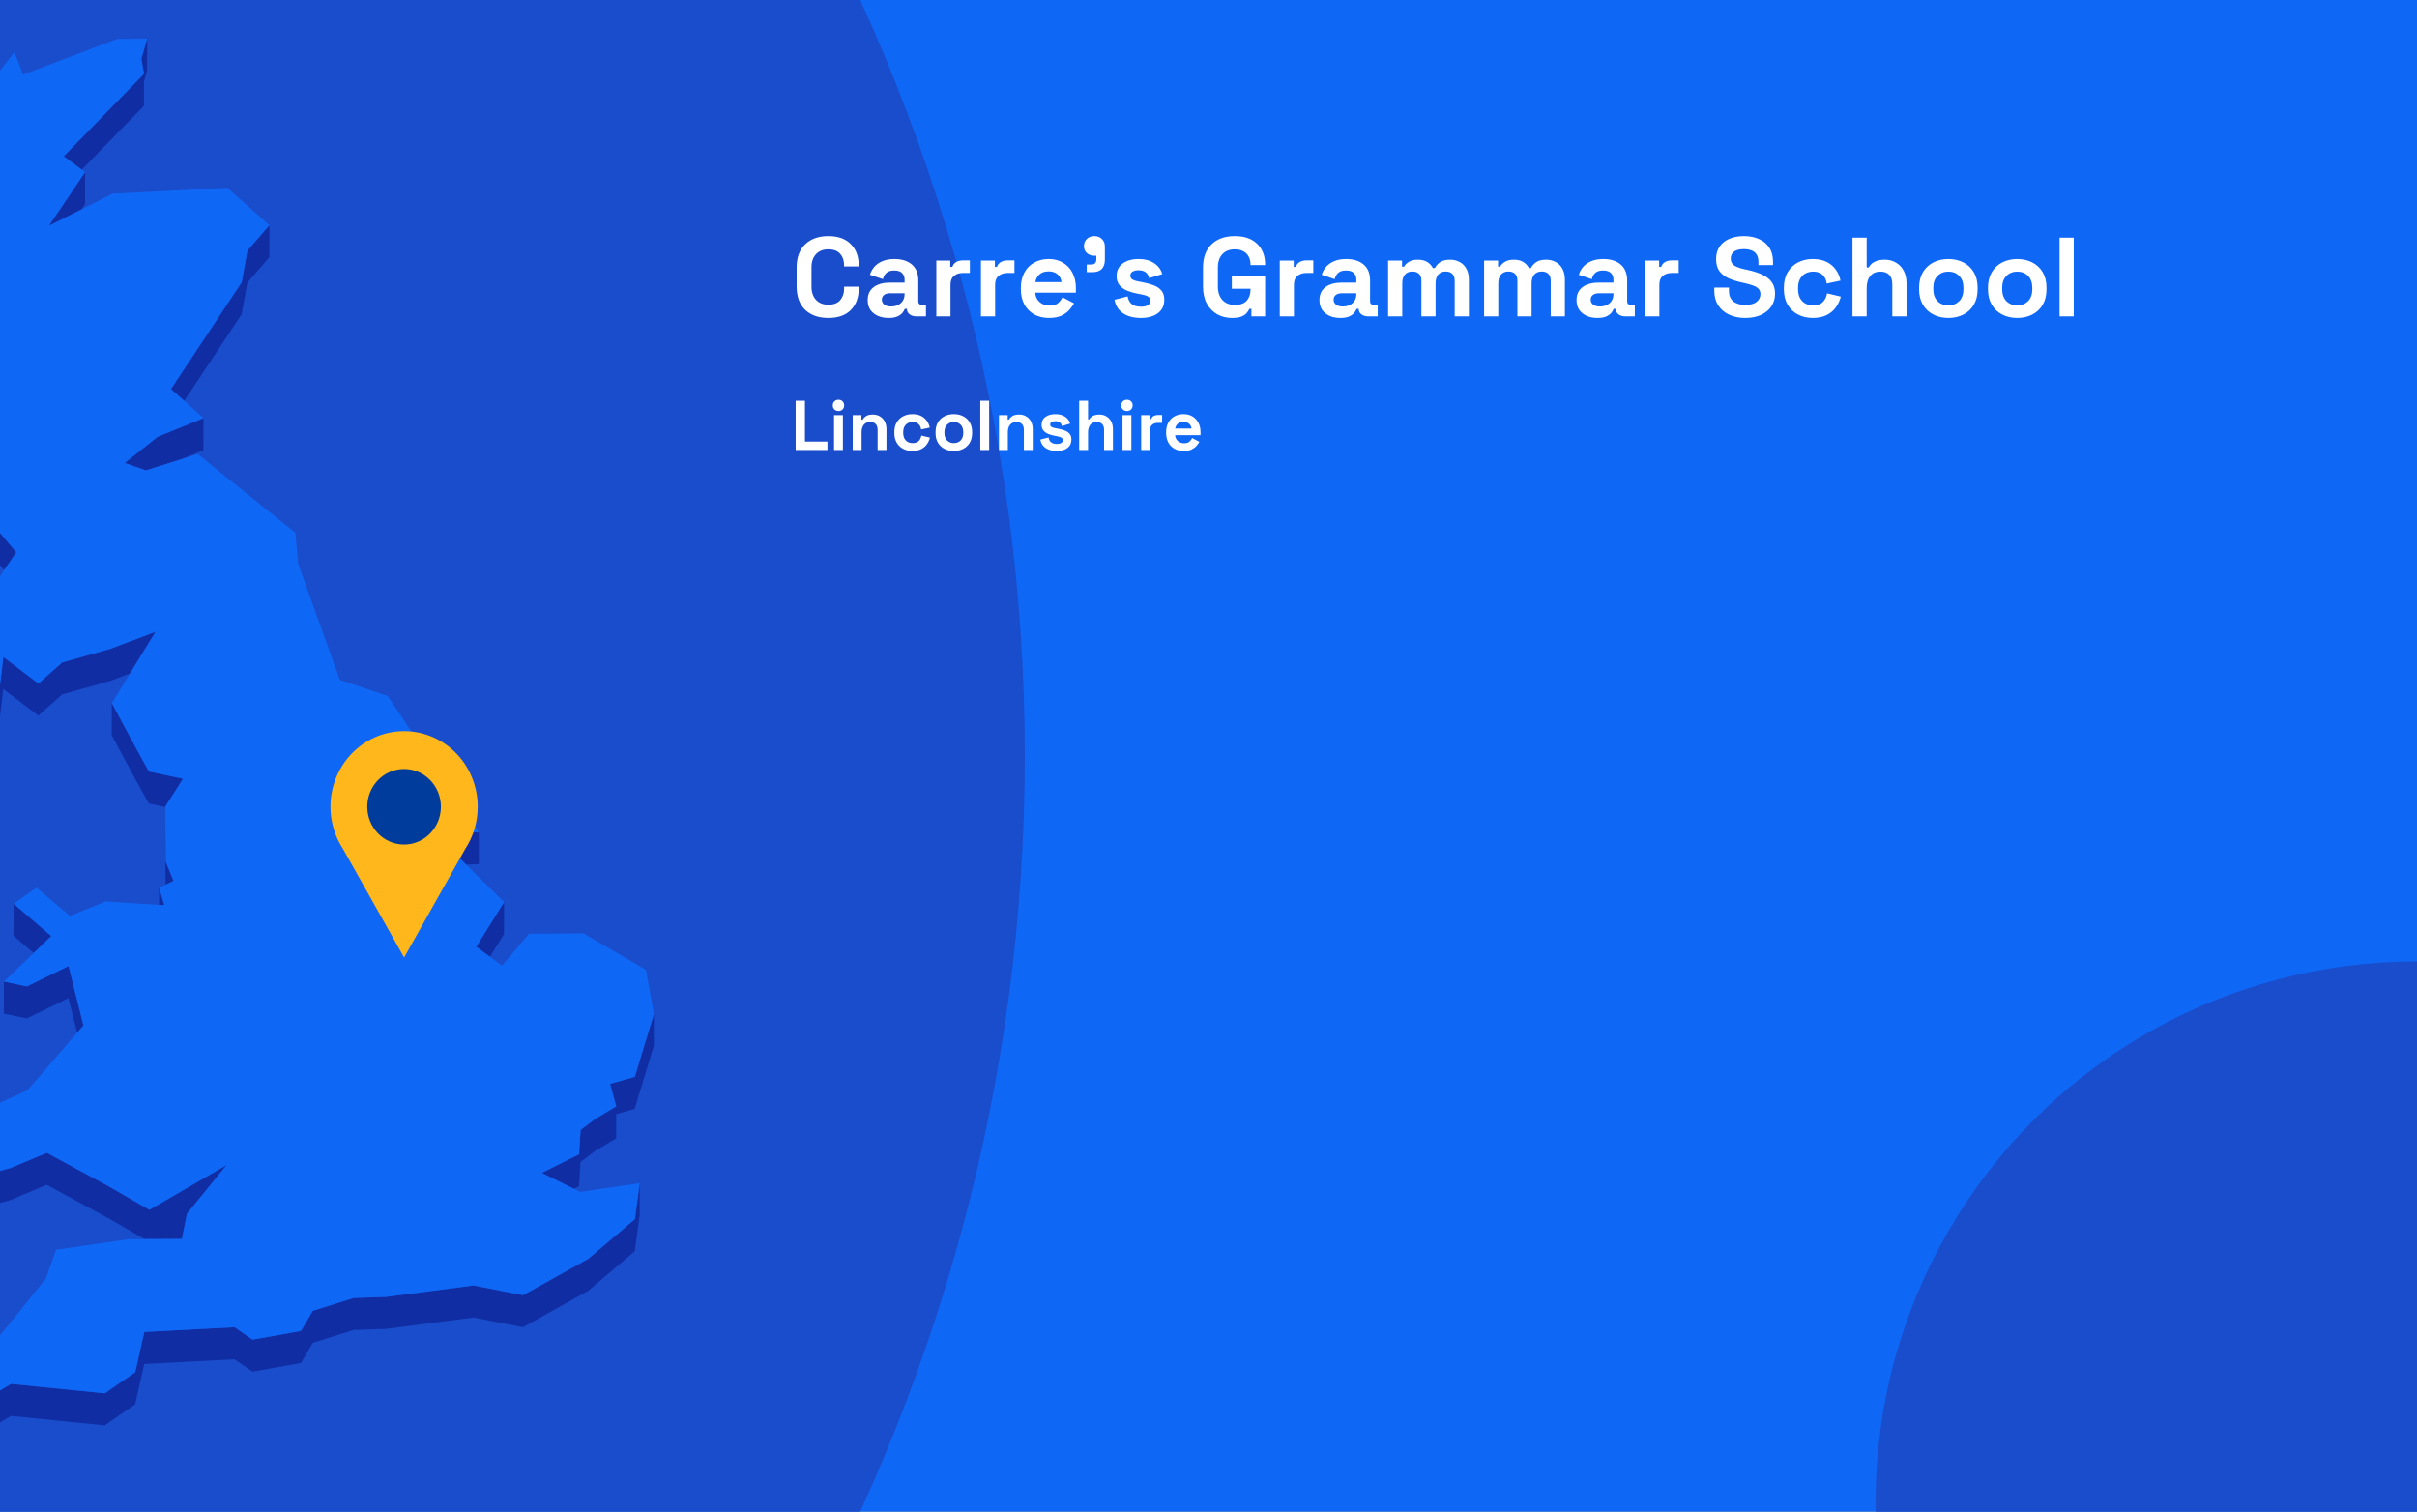 <?xml version="1.0" encoding="utf-8"?>
<svg xmlns="http://www.w3.org/2000/svg" fill="none" height="860" viewBox="0 0 1375 860" width="1375">
<rect x="0" y="0" width="1375" height="860" fill="#808080" stroke="none"/>
<g clip-path="url(#clip0_1636_2119)">
<rect fill="#0F67F5" height="860" width="1375"/>
<circle cx="-451" cy="430" fill="#194DCC" r="1034"/>
<path d="M46.528 96.502L81.886 60.209L81.917 46.321L83.675 40.225L83.738 22L80.41 33.438L81.917 42.016L36.228 88.929L46.528 96.502Z" fill="#102DA3"/>
<path d="M48.38 116.106L48.412 97.913L27.781 128.487L46.371 119.091L48.38 116.106Z" fill="#102DA3"/>
<path d="M137.465 178.827L140.731 160.728L153.228 146.368L153.26 128.144L140.762 142.503L137.496 160.603L97.24 221.342L104.808 228.066L137.465 178.827Z" fill="#102DA3"/>
<path d="M83.015 267.598L89.641 265.525L102.421 261.503L115.704 256.098L115.767 237.873L89.672 248.494L70.894 263.388L83.015 267.598Z" fill="#102DA3"/>
<path d="M-31.189 282.617L-42.023 327.425L-50.25 327.488L-50.312 345.712L-42.085 345.65L-31.221 300.842L-25.914 298.422L-11.815 307.377L2.378 324.314L9.255 314.227L-11.783 289.153L-25.883 280.197L-31.189 282.617Z" fill="#102DA3"/>
<path d="M0.086 389.042L-4.969 391.901L-21.926 363.464L-21.957 381.689L-5.032 410.126L0.024 407.235L1.845 391.995L21.816 407.109L35.319 395.106L62.857 387.314L73.973 383.103L88.512 359.411L62.92 369.089L35.35 376.881L21.879 388.885L1.908 373.771L0.086 389.042Z" fill="#102DA3"/>
<path d="M265.236 491.918L272.396 491.572L272.427 473.347L260.809 473.881L240.43 467.377L260.778 487.518L265.236 491.918Z" fill="#102DA3"/>
<path d="M84.711 438.91L77.363 425.619L63.61 400.01L63.547 418.234L77.301 443.843L84.68 457.135L94.069 459.146L94.006 477.057L94.194 503.294L94.226 503.263L98.716 501.157L94.288 490.222L94.069 458.832L104.117 443.058L84.711 438.91Z" fill="#102DA3"/>
<path d="M93.473 514.982L90.522 505.021L90.49 514.793L93.473 514.982Z" fill="#102DA3"/>
<path d="M29.164 532.547L7.748 514.134L7.686 532.358L19.147 542.194L29.164 532.547Z" fill="#102DA3"/>
<path d="M278.707 544.298L286.714 531.446L286.777 513.221L270.951 538.579L278.707 544.298Z" fill="#102DA3"/>
<path d="M2.189 576.662L15.221 579.427L38.929 567.832L43.89 587.503L47.47 583.355L38.992 549.607L15.284 561.202L2.221 558.437L2.189 576.662Z" fill="#102DA3"/>
<path d="M361.104 612.673L347.068 616.601L350.553 629.421L338.495 636.649L330.3 642.87L329.42 656.696L308.193 667.285L326.5 676.335L329.389 674.889L330.237 661.095L338.433 654.842L350.522 647.615L350.553 633.821L361.041 630.898L371.938 595.14L372 576.915L361.104 612.673Z" fill="#102DA3"/>
<path d="M-22.773 679.633L-10.621 687.175L5.833 682.776L26.59 674.04L62.104 693.333L82.264 704.96L84.964 704.928H87.696L103.522 704.834L105.532 694.559L106.348 690.505L128.926 662.791L84.996 688.274L62.167 675.109L26.652 655.847L5.865 664.551L-10.558 668.95L-22.741 661.409L-25.191 657.606L-17.466 651.353L-27.703 640.042L-27.766 658.235L-25.191 661.094L-25.222 675.831L-22.773 679.633Z" fill="#102DA3"/>
<path d="M334.696 716.146L297.549 736.853L269.413 731.323L219.549 737.827L201.148 738.424L177.942 745.745L171.222 757.214L143.652 762.148L133.447 755.078L82.106 757.78L76.925 780.687L59.592 792.69L6.241 787.317L-13.541 799.383L-16.838 811.292L-23.056 819.902L-32.853 808.055L-53.64 811.072L-53.703 829.265L-32.884 826.28L-23.119 838.126L-16.901 829.517L-13.573 817.576L6.21 805.542L59.529 810.915L76.894 798.912L82.043 776.005L133.384 773.303L143.621 780.373L171.191 775.439L177.911 763.97L201.085 756.649L219.486 756.052L269.351 749.547L297.486 755.078L334.633 734.371L361.136 711.809L363.899 691.322L363.931 673.097L361.199 693.585L334.696 716.146Z" fill="#102DA3"/>
<path d="M329.42 656.696L330.3 642.87L338.495 636.648L350.553 629.421L347.068 616.601L361.104 612.673L372 576.915L367.447 551.714L331.933 531.007L300.94 531.227L285.585 549.421L278.708 544.299L270.952 538.58L286.778 513.222L265.237 491.918L260.778 487.519L240.43 467.377L260.809 473.882L272.428 473.348L220.553 395.955L193.328 386.78L169.652 320.793L168.05 303.165L112.502 258.326L102.422 261.5L89.642 265.522L83.016 267.595L70.896 263.385L89.674 248.491L115.768 237.87L104.809 228.066L97.241 221.342L137.497 160.603L140.763 142.504L153.261 128.144L129.396 106.871L64.019 110.171L46.371 119.094L27.782 128.49L48.413 97.916L46.529 96.502L36.229 88.929L81.917 42.016L80.41 33.438L83.739 22L66.782 22.126L13.149 42.456L8.219 29.636L-1.861 42.55L-7.764 27.373L-15.991 29.793L-31.629 82.739L-20.387 96.942L-31.66 97.005L-43.153 97.099L-52.542 141.875L-43.247 154.193L-45.508 169.464L-47.863 185.175L-73.424 199.127L-70.849 221.468L-72.607 224.987L-80.394 240.572L-71.665 243.872L-24.972 202.614L-22.993 208.805L-25.003 212.041L-36.904 231.334L-44.535 243.683L-41.52 259.363L-42.965 270.455L-50.249 327.486L-42.023 327.423L-31.189 282.615L-25.882 280.196L-11.783 289.151L9.255 314.226L2.379 324.312L-9.931 342.443L-12.694 363.402L-21.926 363.464L-4.969 391.901L0.086 389.042L1.908 373.771L21.879 388.885L35.35 376.882L62.92 369.089L88.512 359.411L73.973 383.103L63.611 400.008L77.364 425.617L84.712 438.909L104.118 443.057L94.07 458.831L94.289 490.221L98.717 501.156L94.227 503.261L94.195 503.293L90.521 505.021L93.473 514.982L90.49 514.793L60.031 512.845L39.746 521.078L20.748 504.99L7.748 514.134L29.164 532.547L19.147 542.193L2.222 558.439L15.284 561.204L38.992 549.609L47.471 583.357L43.891 587.504L15.693 620.215L-27.704 640.042L-17.467 651.354L-25.192 657.607L-22.742 661.409L-10.559 668.95L5.864 664.551L26.652 655.847L62.166 675.109L84.995 688.275L128.925 662.792L106.347 690.506L105.531 694.559L103.521 704.834L87.695 704.929H84.963L82.263 704.96L73.031 705.023L31.864 710.993L26.181 727.238L3.132 755.958L-17.53 780.373L-45.508 798.158L-53.641 811.073L-32.853 808.056L-23.056 819.902L-16.839 811.293L-13.542 799.384L6.241 787.318L59.591 792.691L76.925 780.688L82.106 757.781L133.447 755.078L143.652 762.148L171.222 757.215L177.942 745.746L201.147 738.425L219.548 737.828L269.413 731.323L297.548 736.854L334.696 716.146L361.198 693.585L363.93 673.098L330.048 678.094L326.5 676.335L308.193 667.285L329.42 656.696Z" fill="#0F67F5"/>
<g clip-path="url(#clip1_1636_2119)">
<path d="M271.776 458.987C271.784 452.266 270.255 445.637 267.313 439.632C264.372 433.627 260.099 428.414 254.838 424.41C249.577 420.407 243.474 417.725 237.02 416.58C230.565 415.435 223.94 415.859 217.674 417.818C211.408 419.776 205.678 423.215 200.942 427.859C196.206 432.502 192.598 438.22 190.406 444.553C188.214 450.887 187.5 457.659 188.321 464.327C189.142 470.995 191.475 477.373 195.133 482.948L212.519 513.835L229.894 544.733L247.279 513.835L264.644 482.992C269.307 475.902 271.791 467.541 271.776 458.987Z" fill="#FFB71B"/>
<path d="M229.883 480.461C241.448 480.461 250.824 470.841 250.824 458.973C250.824 447.105 241.448 437.485 229.883 437.485C218.317 437.485 208.941 447.105 208.941 458.973C208.941 470.841 218.317 480.461 229.883 480.461Z" fill="#003C9C"/>
</g>
<path d="M471.248 180.896C465.701 180.896 461.307 179.36 458.064 176.288C454.821 173.173 453.2 168.736 453.2 162.976V152.224C453.2 146.464 454.821 142.048 458.064 138.976C461.307 135.861 465.701 134.304 471.248 134.304C476.752 134.304 480.997 135.819 483.984 138.848C487.013 141.835 488.528 145.952 488.528 151.2V151.584H480.208V150.944C480.208 148.299 479.461 146.123 477.968 144.416C476.517 142.709 474.277 141.856 471.248 141.856C468.261 141.856 465.915 142.773 464.208 144.608C462.501 146.443 461.648 148.939 461.648 152.096V163.104C461.648 166.219 462.501 168.715 464.208 170.592C465.915 172.427 468.261 173.344 471.248 173.344C474.277 173.344 476.517 172.491 477.968 170.784C479.461 169.035 480.208 166.859 480.208 164.256V163.104H488.528V164C488.528 169.248 487.013 173.387 483.984 176.416C480.997 179.403 476.752 180.896 471.248 180.896ZM505.524 180.896C503.262 180.896 501.236 180.512 499.444 179.744C497.652 178.933 496.222 177.781 495.156 176.288C494.132 174.752 493.62 172.896 493.62 170.72C493.62 168.544 494.132 166.731 495.156 165.28C496.222 163.787 497.673 162.677 499.508 161.952C501.385 161.184 503.518 160.8 505.908 160.8H514.612V159.008C514.612 157.515 514.142 156.299 513.204 155.36C512.265 154.379 510.772 153.888 508.724 153.888C506.718 153.888 505.225 154.357 504.244 155.296C503.262 156.192 502.622 157.365 502.324 158.816L494.9 156.32C495.412 154.699 496.222 153.227 497.332 151.904C498.484 150.539 499.998 149.451 501.876 148.64C503.796 147.787 506.121 147.36 508.852 147.36C513.033 147.36 516.34 148.405 518.772 150.496C521.204 152.587 522.42 155.616 522.42 159.584V171.424C522.42 172.704 523.017 173.344 524.212 173.344H526.772V180H521.396C519.817 180 518.516 179.616 517.492 178.848C516.468 178.08 515.956 177.056 515.956 175.776V175.712H514.74C514.569 176.224 514.185 176.907 513.588 177.76C512.99 178.571 512.052 179.296 510.772 179.936C509.492 180.576 507.742 180.896 505.524 180.896ZM506.932 174.368C509.193 174.368 511.028 173.749 512.436 172.512C513.886 171.232 514.612 169.547 514.612 167.456V166.816H506.484C504.99 166.816 503.817 167.136 502.964 167.776C502.11 168.416 501.684 169.312 501.684 170.464C501.684 171.616 502.132 172.555 503.028 173.28C503.924 174.005 505.225 174.368 506.932 174.368ZM532.668 180V148.256H540.604V151.84H541.756C542.225 150.56 542.993 149.621 544.06 149.024C545.169 148.427 546.449 148.128 547.9 148.128H551.74V155.296H547.772C545.724 155.296 544.038 155.851 542.716 156.96C541.393 158.027 540.732 159.691 540.732 161.952V180H532.668ZM558.043 180V148.256H565.979V151.84H567.131C567.6 150.56 568.368 149.621 569.435 149.024C570.544 148.427 571.824 148.128 573.275 148.128H577.115V155.296H573.147C571.099 155.296 569.413 155.851 568.091 156.96C566.768 158.027 566.107 159.691 566.107 161.952V180H558.043ZM596.757 180.896C593.599 180.896 590.805 180.235 588.373 178.912C585.983 177.547 584.106 175.648 582.741 173.216C581.418 170.741 580.757 167.84 580.757 164.512V163.744C580.757 160.416 581.418 157.536 582.741 155.104C584.063 152.629 585.919 150.731 588.309 149.408C590.698 148.043 593.471 147.36 596.628 147.36C599.743 147.36 602.453 148.064 604.757 149.472C607.061 150.837 608.853 152.757 610.132 155.232C611.413 157.664 612.053 160.501 612.053 163.744V166.496H588.949C589.034 168.672 589.845 170.443 591.381 171.808C592.917 173.173 594.794 173.856 597.013 173.856C599.274 173.856 600.938 173.365 602.005 172.384C603.071 171.403 603.882 170.315 604.437 169.12L611.029 172.576C610.431 173.685 609.557 174.901 608.405 176.224C607.295 177.504 605.802 178.613 603.925 179.552C602.047 180.448 599.658 180.896 596.757 180.896ZM589.013 160.48H603.861C603.69 158.645 602.943 157.173 601.621 156.064C600.341 154.955 598.655 154.4 596.565 154.4C594.389 154.4 592.661 154.955 591.381 156.064C590.101 157.173 589.311 158.645 589.013 160.48ZM618.244 154.848V150.496H620.74C622.702 150.496 623.684 149.515 623.684 147.552V145.504H622.595C620.889 145.504 619.46 144.992 618.308 143.968C617.198 142.944 616.644 141.643 616.644 140.064C616.644 138.357 617.198 136.971 618.308 135.904C619.46 134.837 620.889 134.304 622.595 134.304C624.345 134.304 625.774 134.859 626.884 135.968C627.993 137.035 628.548 138.485 628.548 140.32V147.68C628.548 152.459 626.158 154.848 621.38 154.848H618.244ZM649.039 180.896C644.9 180.896 641.508 180 638.863 178.208C636.218 176.416 634.618 173.856 634.063 170.528L641.487 168.608C641.786 170.101 642.276 171.275 642.959 172.128C643.684 172.981 644.559 173.6 645.583 173.984C646.65 174.325 647.802 174.496 649.039 174.496C650.916 174.496 652.303 174.176 653.199 173.536C654.095 172.853 654.543 172.021 654.543 171.04C654.543 170.059 654.116 169.312 653.263 168.8C652.41 168.245 651.044 167.797 649.167 167.456L647.375 167.136C645.156 166.709 643.13 166.133 641.295 165.408C639.46 164.64 637.988 163.595 636.879 162.272C635.77 160.949 635.215 159.243 635.215 157.152C635.215 153.995 636.367 151.584 638.671 149.92C640.975 148.213 644.004 147.36 647.759 147.36C651.3 147.36 654.244 148.149 656.591 149.728C658.938 151.307 660.474 153.376 661.199 155.936L653.711 158.24C653.37 156.619 652.666 155.467 651.599 154.784C650.575 154.101 649.295 153.76 647.759 153.76C646.223 153.76 645.05 154.037 644.239 154.592C643.428 155.104 643.023 155.829 643.023 156.768C643.023 157.792 643.45 158.56 644.303 159.072C645.156 159.541 646.308 159.904 647.759 160.16L649.551 160.48C651.94 160.907 654.095 161.483 656.015 162.208C657.978 162.891 659.514 163.893 660.623 165.216C661.775 166.496 662.351 168.245 662.351 170.464C662.351 173.792 661.135 176.373 658.703 178.208C656.314 180 653.092 180.896 649.039 180.896ZM700.9 180.896C697.828 180.896 695.033 180.213 692.516 178.848C690.041 177.44 688.057 175.413 686.564 172.768C685.113 170.08 684.388 166.816 684.388 162.976V152.224C684.388 146.464 686.009 142.048 689.252 138.976C692.494 135.861 696.889 134.304 702.436 134.304C707.94 134.304 712.185 135.776 715.172 138.72C718.201 141.621 719.716 145.568 719.716 150.56V150.816H711.396V150.304C711.396 148.725 711.054 147.296 710.372 146.016C709.732 144.736 708.75 143.733 707.428 143.008C706.105 142.24 704.441 141.856 702.436 141.856C699.449 141.856 697.102 142.773 695.396 144.608C693.689 146.443 692.836 148.939 692.836 152.096V163.104C692.836 166.219 693.689 168.736 695.396 170.656C697.102 172.533 699.492 173.472 702.564 173.472C705.636 173.472 707.876 172.661 709.284 171.04C710.692 169.419 711.396 167.371 711.396 164.896V164.256H700.772V157.088H719.716V180H711.908V175.712H710.756C710.457 176.437 709.966 177.205 709.284 178.016C708.644 178.827 707.662 179.509 706.34 180.064C705.017 180.619 703.204 180.896 700.9 180.896ZM728.043 180V148.256H735.979V151.84H737.131C737.6 150.56 738.368 149.621 739.435 149.024C740.544 148.427 741.824 148.128 743.275 148.128H747.115V155.296H743.147C741.099 155.296 739.413 155.851 738.091 156.96C736.768 158.027 736.107 159.691 736.107 161.952V180H728.043ZM762.524 180.896C760.262 180.896 758.236 180.512 756.444 179.744C754.652 178.933 753.222 177.781 752.156 176.288C751.132 174.752 750.62 172.896 750.62 170.72C750.62 168.544 751.132 166.731 752.156 165.28C753.222 163.787 754.673 162.677 756.508 161.952C758.385 161.184 760.518 160.8 762.908 160.8H771.612V159.008C771.612 157.515 771.142 156.299 770.204 155.36C769.265 154.379 767.772 153.888 765.724 153.888C763.718 153.888 762.225 154.357 761.244 155.296C760.262 156.192 759.622 157.365 759.324 158.816L751.9 156.32C752.412 154.699 753.222 153.227 754.332 151.904C755.484 150.539 756.998 149.451 758.876 148.64C760.796 147.787 763.121 147.36 765.852 147.36C770.033 147.36 773.34 148.405 775.772 150.496C778.204 152.587 779.42 155.616 779.42 159.584V171.424C779.42 172.704 780.017 173.344 781.212 173.344H783.772V180H778.396C776.817 180 775.516 179.616 774.492 178.848C773.468 178.08 772.956 177.056 772.956 175.776V175.712H771.74C771.569 176.224 771.185 176.907 770.588 177.76C769.99 178.571 769.052 179.296 767.772 179.936C766.492 180.576 764.742 180.896 762.524 180.896ZM763.932 174.368C766.193 174.368 768.028 173.749 769.436 172.512C770.886 171.232 771.612 169.547 771.612 167.456V166.816H763.484C761.99 166.816 760.817 167.136 759.964 167.776C759.11 168.416 758.684 169.312 758.684 170.464C758.684 171.616 759.132 172.555 760.028 173.28C760.924 174.005 762.225 174.368 763.932 174.368ZM789.668 180V148.256H797.604V151.712H798.756C799.31 150.645 800.228 149.728 801.508 148.96C802.788 148.149 804.473 147.744 806.564 147.744C808.825 147.744 810.638 148.192 812.004 149.088C813.369 149.941 814.414 151.072 815.14 152.48H816.292C817.017 151.115 818.041 149.984 819.364 149.088C820.686 148.192 822.564 147.744 824.996 147.744C826.958 147.744 828.729 148.171 830.308 149.024C831.929 149.835 833.209 151.093 834.148 152.8C835.129 154.464 835.62 156.576 835.62 159.136V180H827.556V159.712C827.556 157.963 827.108 156.661 826.212 155.808C825.316 154.912 824.057 154.464 822.436 154.464C820.601 154.464 819.172 155.061 818.148 156.256C817.166 157.408 816.676 159.072 816.676 161.248V180H808.612V159.712C808.612 157.963 808.164 156.661 807.268 155.808C806.372 154.912 805.113 154.464 803.492 154.464C801.657 154.464 800.228 155.061 799.204 156.256C798.222 157.408 797.732 159.072 797.732 161.248V180H789.668ZM844.293 180V148.256H852.229V151.712H853.381C853.935 150.645 854.853 149.728 856.133 148.96C857.413 148.149 859.098 147.744 861.189 147.744C863.45 147.744 865.263 148.192 866.629 149.088C867.994 149.941 869.039 151.072 869.765 152.48H870.917C871.642 151.115 872.666 149.984 873.989 149.088C875.311 148.192 877.189 147.744 879.621 147.744C881.583 147.744 883.354 148.171 884.933 149.024C886.554 149.835 887.834 151.093 888.773 152.8C889.754 154.464 890.245 156.576 890.245 159.136V180H882.181V159.712C882.181 157.963 881.733 156.661 880.837 155.808C879.941 154.912 878.682 154.464 877.061 154.464C875.226 154.464 873.797 155.061 872.773 156.256C871.791 157.408 871.301 159.072 871.301 161.248V180H863.237V159.712C863.237 157.963 862.789 156.661 861.893 155.808C860.997 154.912 859.738 154.464 858.117 154.464C856.282 154.464 854.853 155.061 853.829 156.256C852.847 157.408 852.357 159.072 852.357 161.248V180H844.293ZM908.774 180.896C906.512 180.896 904.486 180.512 902.694 179.744C900.902 178.933 899.472 177.781 898.406 176.288C897.382 174.752 896.87 172.896 896.87 170.72C896.87 168.544 897.382 166.731 898.406 165.28C899.472 163.787 900.923 162.677 902.758 161.952C904.635 161.184 906.768 160.8 909.158 160.8H917.862V159.008C917.862 157.515 917.392 156.299 916.454 155.36C915.515 154.379 914.022 153.888 911.974 153.888C909.968 153.888 908.475 154.357 907.494 155.296C906.512 156.192 905.872 157.365 905.574 158.816L898.15 156.32C898.662 154.699 899.472 153.227 900.582 151.904C901.734 150.539 903.248 149.451 905.126 148.64C907.046 147.787 909.371 147.36 912.102 147.36C916.283 147.36 919.59 148.405 922.022 150.496C924.454 152.587 925.67 155.616 925.67 159.584V171.424C925.67 172.704 926.267 173.344 927.462 173.344H930.022V180H924.646C923.067 180 921.766 179.616 920.742 178.848C919.718 178.08 919.206 177.056 919.206 175.776V175.712H917.99C917.819 176.224 917.435 176.907 916.838 177.76C916.24 178.571 915.302 179.296 914.022 179.936C912.742 180.576 910.992 180.896 908.774 180.896ZM910.182 174.368C912.443 174.368 914.278 173.749 915.686 172.512C917.136 171.232 917.862 169.547 917.862 167.456V166.816H909.734C908.24 166.816 907.067 167.136 906.214 167.776C905.36 168.416 904.934 169.312 904.934 170.464C904.934 171.616 905.382 172.555 906.278 173.28C907.174 174.005 908.475 174.368 910.182 174.368ZM935.918 180V148.256H943.854V151.84H945.006C945.475 150.56 946.243 149.621 947.31 149.024C948.419 148.427 949.699 148.128 951.15 148.128H954.99V155.296H951.022C948.974 155.296 947.288 155.851 945.966 156.96C944.643 158.027 943.982 159.691 943.982 161.952V180H935.918ZM992.839 180.896C989.383 180.896 986.332 180.277 983.687 179.04C981.041 177.803 978.972 176.032 977.479 173.728C975.985 171.424 975.239 168.651 975.239 165.408V163.616H983.559V165.408C983.559 168.096 984.391 170.123 986.055 171.488C987.719 172.811 989.98 173.472 992.839 173.472C995.74 173.472 997.895 172.896 999.303 171.744C1000.75 170.592 1001.48 169.12 1001.48 167.328C1001.48 166.091 1001.12 165.088 1000.39 164.32C999.708 163.552 998.684 162.933 997.319 162.464C995.996 161.952 994.375 161.483 992.455 161.056L990.983 160.736C987.911 160.053 985.265 159.2 983.047 158.176C980.871 157.109 979.185 155.723 977.991 154.016C976.839 152.309 976.263 150.091 976.263 147.36C976.263 144.629 976.903 142.304 978.183 140.384C979.505 138.421 981.34 136.928 983.687 135.904C986.076 134.837 988.871 134.304 992.071 134.304C995.271 134.304 998.108 134.859 1000.58 135.968C1003.1 137.035 1005.06 138.656 1006.47 140.832C1007.92 142.965 1008.65 145.653 1008.65 148.896V150.816H1000.33V148.896C1000.33 147.189 999.985 145.824 999.303 144.8C998.663 143.733 997.724 142.965 996.487 142.496C995.249 141.984 993.777 141.728 992.071 141.728C989.511 141.728 987.612 142.219 986.375 143.2C985.18 144.139 984.583 145.44 984.583 147.104C984.583 148.213 984.86 149.152 985.415 149.92C986.012 150.688 986.887 151.328 988.039 151.84C989.191 152.352 990.663 152.8 992.455 153.184L993.927 153.504C997.127 154.187 999.9 155.061 1002.25 156.128C1004.64 157.195 1006.49 158.603 1007.81 160.352C1009.14 162.101 1009.8 164.341 1009.8 167.072C1009.8 169.803 1009.09 172.213 1007.69 174.304C1006.32 176.352 1004.36 177.973 1001.8 179.168C999.281 180.32 996.295 180.896 992.839 180.896ZM1031.27 180.896C1028.2 180.896 1025.4 180.256 1022.88 178.976C1020.41 177.696 1018.45 175.84 1017 173.408C1015.54 170.976 1014.82 168.032 1014.82 164.576V163.68C1014.82 160.224 1015.54 157.28 1017 154.848C1018.45 152.416 1020.41 150.56 1022.88 149.28C1025.4 148 1028.2 147.36 1031.27 147.36C1034.3 147.36 1036.9 147.893 1039.08 148.96C1041.25 150.027 1043 151.499 1044.32 153.376C1045.69 155.211 1046.58 157.301 1047.01 159.648L1039.2 161.312C1039.03 160.032 1038.65 158.88 1038.05 157.856C1037.45 156.832 1036.6 156.021 1035.49 155.424C1034.42 154.827 1033.08 154.528 1031.46 154.528C1029.84 154.528 1028.37 154.891 1027.04 155.616C1025.76 156.299 1024.74 157.344 1023.97 158.752C1023.25 160.117 1022.88 161.803 1022.88 163.808V164.448C1022.88 166.453 1023.25 168.16 1023.97 169.568C1024.74 170.933 1025.76 171.979 1027.04 172.704C1028.37 173.387 1029.84 173.728 1031.46 173.728C1033.89 173.728 1035.73 173.109 1036.96 171.872C1038.24 170.592 1039.05 168.928 1039.4 166.88L1047.2 168.736C1046.65 170.997 1045.69 173.067 1044.32 174.944C1043 176.779 1041.25 178.229 1039.08 179.296C1036.9 180.363 1034.3 180.896 1031.27 180.896ZM1053.86 180V135.2H1061.92V152.16H1063.07C1063.41 151.477 1063.95 150.795 1064.67 150.112C1065.4 149.429 1066.36 148.875 1067.55 148.448C1068.79 147.979 1070.35 147.744 1072.22 147.744C1074.7 147.744 1076.85 148.32 1078.69 149.472C1080.56 150.581 1082.02 152.139 1083.04 154.144C1084.06 156.107 1084.58 158.411 1084.58 161.056V180H1076.51V161.696C1076.51 159.307 1075.91 157.515 1074.72 156.32C1073.57 155.125 1071.9 154.528 1069.73 154.528C1067.25 154.528 1065.33 155.36 1063.97 157.024C1062.6 158.645 1061.92 160.928 1061.92 163.872V180H1053.86ZM1108.4 180.896C1105.24 180.896 1102.4 180.256 1099.88 178.976C1097.37 177.696 1095.38 175.84 1093.93 173.408C1092.48 170.976 1091.76 168.053 1091.76 164.64V163.616C1091.76 160.203 1092.48 157.28 1093.93 154.848C1095.38 152.416 1097.37 150.56 1099.88 149.28C1102.4 148 1105.24 147.36 1108.4 147.36C1111.55 147.36 1114.39 148 1116.91 149.28C1119.43 150.56 1121.41 152.416 1122.86 154.848C1124.31 157.28 1125.04 160.203 1125.04 163.616V164.64C1125.04 168.053 1124.31 170.976 1122.86 173.408C1121.41 175.84 1119.43 177.696 1116.91 178.976C1114.39 180.256 1111.55 180.896 1108.4 180.896ZM1108.4 173.728C1110.87 173.728 1112.92 172.939 1114.54 171.36C1116.16 169.739 1116.97 167.435 1116.97 164.448V163.808C1116.97 160.821 1116.16 158.539 1114.54 156.96C1112.96 155.339 1110.91 154.528 1108.4 154.528C1105.92 154.528 1103.87 155.339 1102.25 156.96C1100.63 158.539 1099.82 160.821 1099.82 163.808V164.448C1099.82 167.435 1100.63 169.739 1102.25 171.36C1103.87 172.939 1105.92 173.728 1108.4 173.728ZM1147.58 180.896C1144.43 180.896 1141.59 180.256 1139.07 178.976C1136.55 177.696 1134.57 175.84 1133.12 173.408C1131.67 170.976 1130.94 168.053 1130.94 164.64V163.616C1130.94 160.203 1131.67 157.28 1133.12 154.848C1134.57 152.416 1136.55 150.56 1139.07 149.28C1141.59 148 1144.43 147.36 1147.58 147.36C1150.74 147.36 1153.58 148 1156.1 149.28C1158.61 150.56 1160.6 152.416 1162.05 154.848C1163.5 157.28 1164.22 160.203 1164.22 163.616V164.64C1164.22 168.053 1163.5 170.976 1162.05 173.408C1160.6 175.84 1158.61 177.696 1156.1 178.976C1153.58 180.256 1150.74 180.896 1147.58 180.896ZM1147.58 173.728C1150.06 173.728 1152.11 172.939 1153.73 171.36C1155.35 169.739 1156.16 167.435 1156.16 164.448V163.808C1156.16 160.821 1155.35 158.539 1153.73 156.96C1152.15 155.339 1150.1 154.528 1147.58 154.528C1145.11 154.528 1143.06 155.339 1141.44 156.96C1139.82 158.539 1139.01 160.821 1139.01 163.808V164.448C1139.01 167.435 1139.82 169.739 1141.44 171.36C1143.06 172.939 1145.11 173.728 1147.58 173.728ZM1171.67 180V135.2H1179.73V180H1171.67Z" fill="white"/>
<circle cx="307.5" cy="307.5" fill="#194DCC" r="307.5" transform="matrix(-1 0 0 1 1682 547)"/>
<path d="M452.64 256V228H457.92V251.2H470.72V256H452.64ZM474.48 256V236.16H479.52V256H474.48ZM477 233.84C476.093 233.84 475.32 233.547 474.68 232.96C474.066 232.373 473.76 231.6 473.76 230.64C473.76 229.68 474.066 228.907 474.68 228.32C475.32 227.733 476.093 227.44 477 227.44C477.933 227.44 478.706 227.733 479.32 228.32C479.933 228.907 480.24 229.68 480.24 230.64C480.24 231.6 479.933 232.373 479.32 232.96C478.706 233.547 477.933 233.84 477 233.84ZM485.105 256V236.16H490.065V238.76H490.785C491.105 238.067 491.705 237.413 492.585 236.8C493.465 236.16 494.798 235.84 496.585 235.84C498.131 235.84 499.478 236.2 500.625 236.92C501.798 237.613 502.705 238.587 503.345 239.84C503.985 241.067 504.305 242.507 504.305 244.16V256H499.265V244.56C499.265 243.067 498.891 241.947 498.145 241.2C497.425 240.453 496.385 240.08 495.025 240.08C493.478 240.08 492.278 240.6 491.425 241.64C490.571 242.653 490.145 244.08 490.145 245.92V256H485.105ZM519.073 256.56C517.153 256.56 515.406 256.16 513.833 255.36C512.286 254.56 511.06 253.4 510.153 251.88C509.246 250.36 508.793 248.52 508.793 246.36V245.8C508.793 243.64 509.246 241.8 510.153 240.28C511.06 238.76 512.286 237.6 513.833 236.8C515.406 236 517.153 235.6 519.073 235.6C520.966 235.6 522.593 235.933 523.953 236.6C525.313 237.267 526.406 238.187 527.233 239.36C528.086 240.507 528.646 241.813 528.913 243.28L524.033 244.32C523.926 243.52 523.686 242.8 523.313 242.16C522.94 241.52 522.406 241.013 521.713 240.64C521.046 240.267 520.206 240.08 519.193 240.08C518.18 240.08 517.26 240.307 516.433 240.76C515.633 241.187 514.993 241.84 514.513 242.72C514.06 243.573 513.833 244.627 513.833 245.88V246.28C513.833 247.533 514.06 248.6 514.513 249.48C514.993 250.333 515.633 250.987 516.433 251.44C517.26 251.867 518.18 252.08 519.193 252.08C520.713 252.08 521.86 251.693 522.633 250.92C523.433 250.12 523.94 249.08 524.153 247.8L529.033 248.96C528.686 250.373 528.086 251.667 527.233 252.84C526.406 253.987 525.313 254.893 523.953 255.56C522.593 256.227 520.966 256.56 519.073 256.56ZM542.631 256.56C540.657 256.56 538.884 256.16 537.311 255.36C535.737 254.56 534.497 253.4 533.591 251.88C532.684 250.36 532.231 248.533 532.231 246.4V245.76C532.231 243.627 532.684 241.8 533.591 240.28C534.497 238.76 535.737 237.6 537.311 236.8C538.884 236 540.657 235.6 542.631 235.6C544.604 235.6 546.377 236 547.951 236.8C549.524 237.6 550.764 238.76 551.671 240.28C552.577 241.8 553.031 243.627 553.031 245.76V246.4C553.031 248.533 552.577 250.36 551.671 251.88C550.764 253.4 549.524 254.56 547.951 255.36C546.377 256.16 544.604 256.56 542.631 256.56ZM542.631 252.08C544.177 252.08 545.457 251.587 546.471 250.6C547.484 249.587 547.991 248.147 547.991 246.28V245.88C547.991 244.013 547.484 242.587 546.471 241.6C545.484 240.587 544.204 240.08 542.631 240.08C541.084 240.08 539.804 240.587 538.791 241.6C537.777 242.587 537.271 244.013 537.271 245.88V246.28C537.271 248.147 537.777 249.587 538.791 250.6C539.804 251.587 541.084 252.08 542.631 252.08ZM557.683 256V228H562.723V256H557.683ZM568.308 256V236.16H573.268V238.76H573.988C574.308 238.067 574.908 237.413 575.788 236.8C576.668 236.16 578.001 235.84 579.788 235.84C581.334 235.84 582.681 236.2 583.828 236.92C585.001 237.613 585.908 238.587 586.548 239.84C587.188 241.067 587.508 242.507 587.508 244.16V256H582.468V244.56C582.468 243.067 582.094 241.947 581.348 241.2C580.628 240.453 579.588 240.08 578.228 240.08C576.681 240.08 575.481 240.6 574.628 241.64C573.774 242.653 573.348 244.08 573.348 245.92V256H568.308ZM601.196 256.56C598.61 256.56 596.49 256 594.836 254.88C593.183 253.76 592.183 252.16 591.836 250.08L596.476 248.88C596.663 249.813 596.97 250.547 597.396 251.08C597.85 251.613 598.396 252 599.036 252.24C599.703 252.453 600.423 252.56 601.196 252.56C602.37 252.56 603.236 252.36 603.796 251.96C604.356 251.533 604.636 251.013 604.636 250.4C604.636 249.787 604.37 249.32 603.836 249C603.303 248.653 602.45 248.373 601.276 248.16L600.156 247.96C598.77 247.693 597.503 247.333 596.356 246.88C595.21 246.4 594.29 245.747 593.596 244.92C592.903 244.093 592.556 243.027 592.556 241.72C592.556 239.747 593.276 238.24 594.716 237.2C596.156 236.133 598.05 235.6 600.396 235.6C602.61 235.6 604.45 236.093 605.916 237.08C607.383 238.067 608.343 239.36 608.796 240.96L604.116 242.4C603.903 241.387 603.463 240.667 602.796 240.24C602.156 239.813 601.356 239.6 600.396 239.6C599.436 239.6 598.703 239.773 598.196 240.12C597.69 240.44 597.436 240.893 597.436 241.48C597.436 242.12 597.703 242.6 598.236 242.92C598.77 243.213 599.49 243.44 600.396 243.6L601.516 243.8C603.01 244.067 604.356 244.427 605.556 244.88C606.783 245.307 607.743 245.933 608.436 246.76C609.156 247.56 609.516 248.653 609.516 250.04C609.516 252.12 608.756 253.733 607.236 254.88C605.743 256 603.73 256.56 601.196 256.56ZM613.933 256V228H618.973V238.6H619.693C619.906 238.173 620.239 237.747 620.693 237.32C621.146 236.893 621.746 236.547 622.493 236.28C623.266 235.987 624.239 235.84 625.413 235.84C626.959 235.84 628.306 236.2 629.453 236.92C630.626 237.613 631.533 238.587 632.173 239.84C632.813 241.067 633.133 242.507 633.133 244.16V256H628.093V244.56C628.093 243.067 627.719 241.947 626.973 241.2C626.253 240.453 625.213 240.08 623.853 240.08C622.306 240.08 621.106 240.6 620.253 241.64C619.399 242.653 618.973 244.08 618.973 245.92V256H613.933ZM638.581 256V236.16H643.621V256H638.581ZM641.101 233.84C640.195 233.84 639.421 233.547 638.781 232.96C638.168 232.373 637.861 231.6 637.861 230.64C637.861 229.68 638.168 228.907 638.781 228.32C639.421 227.733 640.195 227.44 641.101 227.44C642.035 227.44 642.808 227.733 643.421 228.32C644.035 228.907 644.341 229.68 644.341 230.64C644.341 231.6 644.035 232.373 643.421 232.96C642.808 233.547 642.035 233.84 641.101 233.84ZM649.206 256V236.16H654.166V238.4H654.886C655.18 237.6 655.66 237.013 656.326 236.64C657.02 236.267 657.82 236.08 658.726 236.08H661.126V240.56H658.646C657.366 240.56 656.313 240.907 655.486 241.6C654.66 242.267 654.246 243.307 654.246 244.72V256H649.206ZM673.403 256.56C671.429 256.56 669.683 256.147 668.163 255.32C666.669 254.467 665.496 253.28 664.643 251.76C663.816 250.213 663.403 248.4 663.403 246.32V245.84C663.403 243.76 663.816 241.96 664.643 240.44C665.469 238.893 666.629 237.707 668.123 236.88C669.616 236.027 671.349 235.6 673.322 235.6C675.269 235.6 676.963 236.04 678.403 236.92C679.843 237.773 680.963 238.973 681.762 240.52C682.563 242.04 682.963 243.813 682.963 245.84V247.56H668.523C668.576 248.92 669.083 250.027 670.043 250.88C671.003 251.733 672.176 252.16 673.563 252.16C674.976 252.16 676.016 251.853 676.683 251.24C677.349 250.627 677.856 249.947 678.203 249.2L682.323 251.36C681.949 252.053 681.403 252.813 680.683 253.64C679.989 254.44 679.056 255.133 677.883 255.72C676.709 256.28 675.216 256.56 673.403 256.56ZM668.563 243.8H677.843C677.736 242.653 677.269 241.733 676.443 241.04C675.643 240.347 674.589 240 673.283 240C671.923 240 670.843 240.347 670.043 241.04C669.243 241.733 668.749 242.653 668.563 243.8Z" fill="white"/>
</g>
<defs>
<clipPath id="clip0_1636_2119">
<rect fill="white" height="860" width="1375"/>
</clipPath>
<clipPath id="clip1_1636_2119">
<rect fill="white" height="128.766" transform="translate(188 416)" width="83.775"/>
</clipPath>
</defs>
</svg>